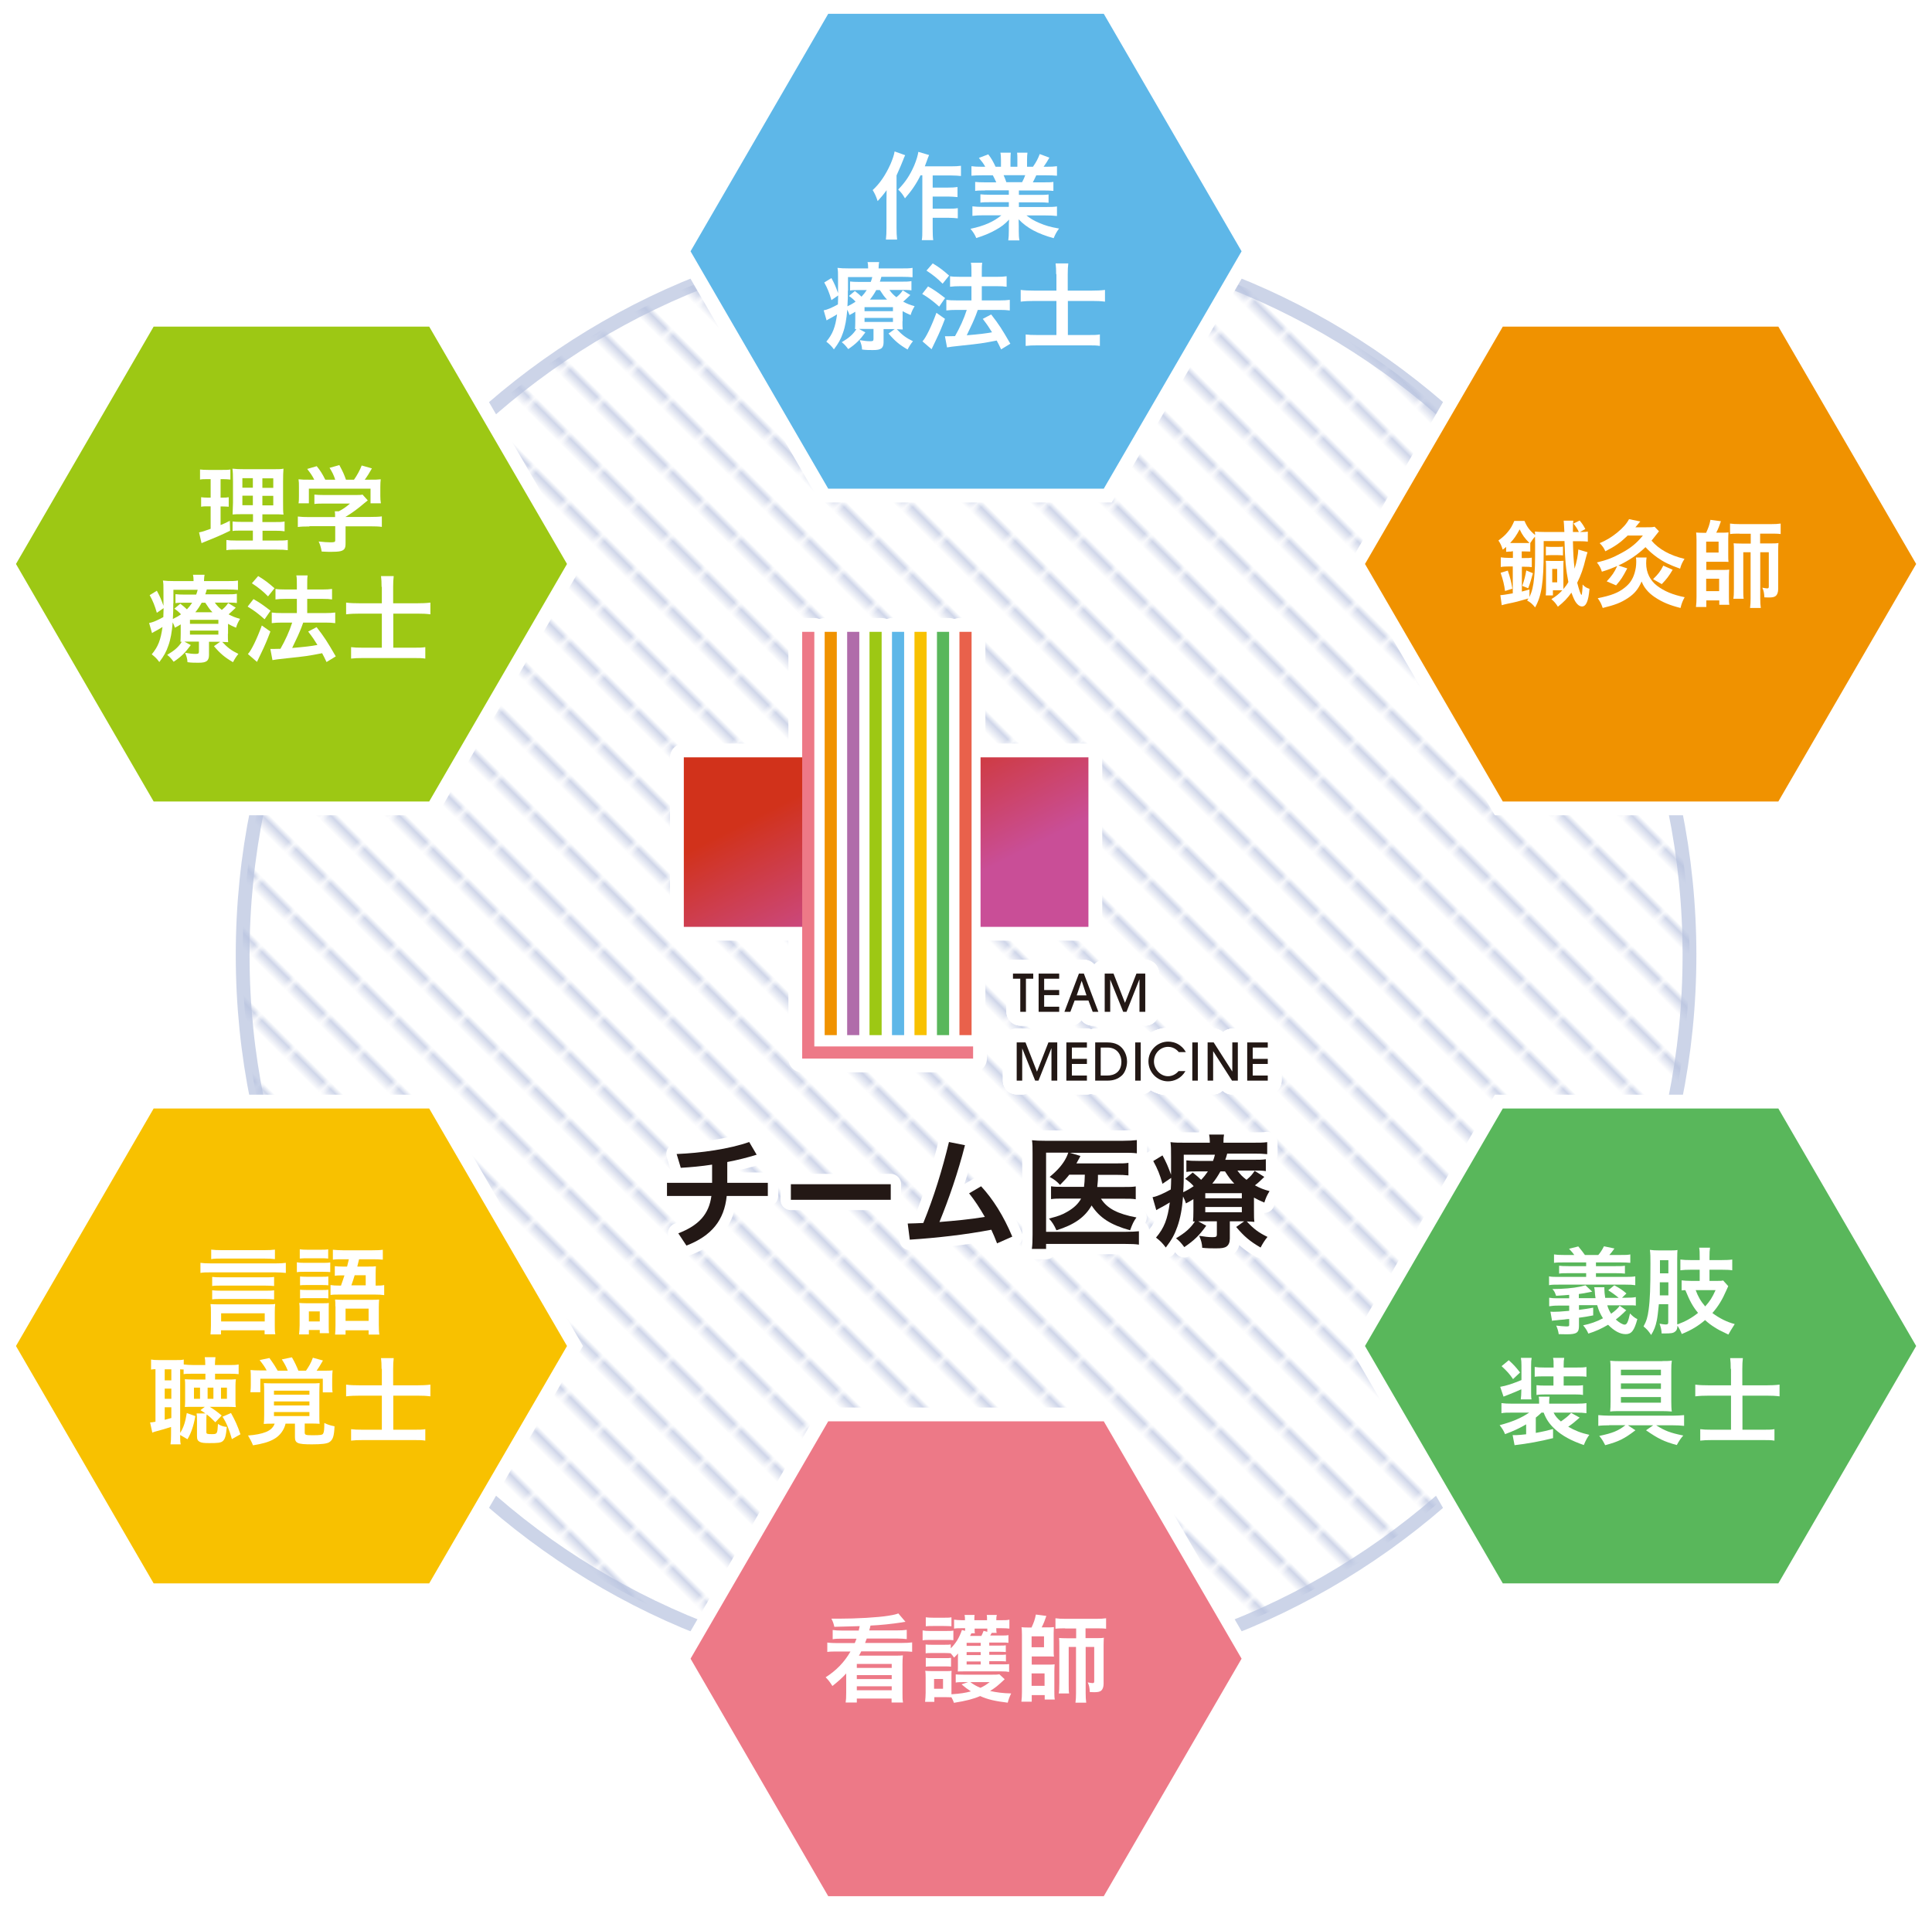 <?xml version="1.0" encoding="UTF-8"?><svg id="_レイヤー_2" xmlns="http://www.w3.org/2000/svg" xmlns:xlink="http://www.w3.org/1999/xlink" viewBox="0 0 140.05 138.48"><defs><style>.cls-1{fill:#fff;}.cls-2,.cls-3,.cls-4,.cls-5,.cls-6,.cls-7,.cls-8,.cls-9{stroke-miterlimit:10;}.cls-2,.cls-10,.cls-4,.cls-5,.cls-11,.cls-6,.cls-7,.cls-9{stroke:#fff;}.cls-2,.cls-12{fill:#f09200;}.cls-2,.cls-4,.cls-5,.cls-6,.cls-7,.cls-9{fill-rule:evenodd;}.cls-3{stroke-width:1.4px;}.cls-3,.cls-10,.cls-11,.cls-13{fill:none;}.cls-3,.cls-8{stroke:#b7c2de;}.cls-14{fill:#e9614b;}.cls-10{stroke-width:1.5px;}.cls-10,.cls-11{stroke-linecap:round;stroke-linejoin:round;}.cls-15,.cls-4{fill:#9dc814;}.cls-16{fill:#b06caa;}.cls-5,.cls-17{fill:#59b75b;}.cls-18{fill:url(#_名称未設定グラデーション_2);}.cls-11{stroke-width:2px;}.cls-19{fill:url(#_名称未設定グラデーション_2-2);}.cls-6,.cls-20{fill:#ed7987;}.cls-21,.cls-9{fill:#f8c100;}.cls-7,.cls-22{fill:#5eb7e8;}.cls-23{fill:#231815;}.cls-8{fill:url(#Unnamed_Pattern_5);opacity:.7;}</style><pattern id="Unnamed_Pattern_5" x="0" y="0" width="8.5" height="8.5" patternTransform="translate(-2300.56 -8160.05) rotate(-45) scale(.39)" patternUnits="userSpaceOnUse" viewBox="0 0 8.5 8.5"><g><rect class="cls-13" width="8.5" height="8.5"/><line class="cls-3" x1="4.25" y1="8.5" x2="4.25" y2="0"/></g></pattern><linearGradient id="_名称未設定グラデーション_2" x1="70.1" y1="51.44" x2="75.09" y2="61.25" gradientUnits="userSpaceOnUse"><stop offset="0" stop-color="#d1321b"/><stop offset="1" stop-color="#c94e97"/></linearGradient><linearGradient id="_名称未設定グラデーション_2-2" x1="53.46" y1="59.91" x2="58.45" y2="69.72" xlink:href="#_名称未設定グラデーション_2"/></defs><g id="_レイヤー_1-2"><g><path class="cls-8" d="m122.47,69.24c0,28.96-23.48,52.44-52.44,52.44s-52.44-23.48-52.44-52.44,23.48-52.44,52.44-52.44,52.44,23.48,52.44,52.44Z"/><g><polygon class="cls-4" points="31.4 23.18 10.85 23.18 .58 40.89 10.85 58.61 31.4 58.61 41.68 40.89 31.4 23.18"/><g><path class="cls-1" d="m15,34.74c-.22,0-.34,0-.5.03v-.73c.16.02.34.03.62.03h.97c.27,0,.43,0,.61-.03v.73c-.18-.02-.32-.03-.5-.03h-.21v1.34h.15c.18,0,.29,0,.44-.03v.69c-.14-.01-.27-.02-.44-.02h-.15v1.35c.29-.12.37-.16.67-.31l.02.72c-.6.29-.86.41-1.93.84-.04.02-.08.04-.14.06l-.18-.78c.24-.05.38-.09.84-.26v-1.63h-.22c-.2,0-.32,0-.47.03v-.69c.16.02.27.03.48.03h.21v-1.34h-.27Zm3.33,3.73h-.76c-.39,0-.54,0-.71.03v-.69c.18.02.31.03.71.03h.77v-.56h-.66c-.46,0-.62,0-.82.02q.01-.16.03-.85v-1.55c0-.47-.01-.69-.04-.92.26.03.48.04.92.04h1.89c.51,0,.71,0,.89-.04-.02.2-.03.53-.03.94v1.47c0,.48,0,.71.03.92-.22-.02-.34-.02-.75-.02h-.78v.56h.88c.38,0,.53,0,.73-.04v.71c-.2-.03-.37-.04-.72-.04h-.88v.71h1.1c.36,0,.54,0,.73-.04v.74c-.22-.03-.41-.04-.78-.04h-2.89c-.37,0-.55,0-.78.04v-.74c.18.03.34.04.69.04h1.23v-.71Zm-.76-3.8v.69h.76v-.69h-.76Zm0,1.27v.69h.76v-.69h-.76Zm1.45-.57h.79v-.69h-.79v.69Zm0,1.27h.79v-.69h-.79v.69Z"/><path class="cls-1" d="m22.42,38.17c-.36,0-.62.01-.83.04v-.76c.23.03.5.04.83.04h1.87v-.05c0-.13,0-.26-.02-.37h.29c.29-.15.53-.31.81-.56h-1.89c-.28,0-.47,0-.69.03v-.68c.2.02.4.03.69.03h2.27c.27,0,.4,0,.53-.03l.38.42q-.11.09-.25.2c-.48.41-.83.67-1.37,1h0s1.79,0,1.79,0c.34,0,.64-.01.85-.04v.76c-.2-.03-.49-.04-.85-.04h-1.78v1.2c0,.24-.02.34-.08.43-.12.17-.36.22-.97.22-.09,0-.32,0-.68-.02-.07-.36-.11-.48-.22-.73.34.04.64.06.85.06.3,0,.35-.02.35-.15v-1.02h-1.86Zm.36-3.39c-.15-.3-.25-.44-.51-.78l.69-.2c.24.29.4.54.62.98h.72c-.1-.32-.22-.56-.41-.86l.71-.2c.28.53.32.62.48,1.06h.58c.2-.27.44-.71.56-1.03l.74.21c-.16.29-.36.61-.52.82h.31c.47,0,.6,0,.85-.03-.02.17-.03.32-.03.57v.64c0,.19.01.36.04.53h-.75v-1.06h-4.47v1.06h-.75c.03-.16.03-.32.03-.53v-.64c0-.25,0-.38-.03-.57.32.03.35.03.81.03h.32Z"/><path class="cls-1" d="m16.52,45.96c0,.34,0,.43.02.6-.14-.01-.25-.01-.43-.02.39.42.67.63,1.17.87-.15.18-.27.37-.39.6-.6-.35-.92-.62-1.38-1.16l.45-.32h-.81v.97c0,.21-.06.36-.18.44-.13.08-.27.11-.6.11-.25,0-.5,0-.78-.04-.01-.25-.06-.41-.17-.68.29.05.53.08.74.08s.26-.02.26-.17v-.72h-.74c-.14,0-.18,0-.31,0l.46.25c-.4.55-.68.83-1.24,1.21-.2-.26-.28-.35-.47-.5.55-.33.82-.57,1.06-.95q-.06,0-.1,0c.01-.18.02-.28.02-.59v-.67c-.13.08-.2.13-.42.24-.06-.17-.08-.22-.16-.39-.06.71-.15,1.23-.32,1.7-.15.44-.31.73-.65,1.18-.2-.27-.3-.36-.55-.56.46-.55.65-1.04.78-1.98-.2.13-.48.28-.63.36-.03.02-.08.05-.13.08l-.21-.73c.25-.04.62-.2,1.03-.43.01-.23.01-.33.02-.65l-.49.34c-.15-.52-.28-.85-.52-1.28l.52-.32c.22.4.32.64.48,1.09v-.24c0-.12,0-.51,0-.74,0-.53,0-.61-.04-.85.23.03.48.04.85.04h1.37v-.05c0-.17-.01-.28-.04-.41h.84c-.02.13-.04.22-.04.41v.05h1.63c.39,0,.61,0,.83-.04v.68c-.25-.02-.41-.03-.75-.03h-1.51c-.05.18-.07.25-.11.35h1.58c.32,0,.5,0,.71-.04v.67c-.2-.03-.36-.03-.68-.03h-.92c.18.24.27.34.51.53.24-.2.32-.29.46-.5l.55.34c-.27.26-.33.31-.52.48.3.16.48.23.83.33-.15.26-.2.35-.29.64-.27-.12-.37-.16-.58-.28v.72Zm-3.96-2.22c0,.41,0,.73-.03,1.14.24-.12.39-.2.59-.34-.16-.17-.26-.26-.48-.41l.43-.36c.25.2.36.29.48.41.16-.17.25-.28.38-.48h-.58c-.3,0-.46,0-.63.03v-.65c.19.02.34.03.66.03h.84c.05-.12.07-.2.11-.35h-1.76v.98Zm1.21,1.49h2.06v-.29h-2.06v.29Zm0,.78h2.06v-.29h-2.06v.29Zm1.63-1.62c-.22-.23-.29-.34-.52-.69h-.26c-.15.27-.28.47-.46.69h1.23Z"/><path class="cls-1" d="m18.38,43.44c.48.27.72.45,1.23.84l-.43.62c-.46-.41-.75-.63-1.23-.92l.43-.55Zm1.22,2.35c-.24.63-.39.99-.67,1.57q-.12.25-.22.46t-.08.17l-.66-.57c.25-.26.66-1.11,1.01-2.07l.61.43Zm-.88-4.02c.48.29.75.5,1.18.88l-.47.59c-.37-.38-.71-.65-1.17-.95l.46-.53Zm.88,5.28c.1,0,.15,0,.23,0,.1,0,.27,0,.5-.01.35-.62.64-1.24.85-1.9h-.74c-.28,0-.53.01-.74.04v-.77c.2.03.43.04.75.04h1.07v-1.03h-.82c-.27,0-.5.01-.73.04v-.76c.17.03.41.04.74.04h.81v-.3c0-.37,0-.55-.04-.72h.82c-.03.2-.03.36-.03.72v.3h1.1c.29,0,.49-.01.7-.04v.76c-.19-.03-.38-.04-.69-.04h-1.11v1.03h1.32c.28,0,.5-.01.71-.04v.77c-.2-.03-.45-.04-.71-.04h-1.61q-.04.12-.14.38c-.14.36-.33.78-.6,1.33l-.06.13c.92-.08,1.38-.13,1.83-.22-.22-.36-.34-.54-.67-.97l.61-.32c.58.75.74,1,1.39,2.12l-.67.41c-.15-.32-.2-.42-.32-.64-1.01.2-1.25.23-2.49.36-.75.08-.9.1-1.11.14l-.15-.8Z"/><path class="cls-1" d="m27.66,42.55c0-.32-.01-.54-.04-.78h.92c-.03.25-.04.46-.04.79v1.18h1.74c.34,0,.65-.01.96-.05v.85c-.31-.04-.57-.05-.93-.05h-1.76v2.47h1.46c.41,0,.62,0,.86-.04v.83c-.25-.04-.47-.04-.85-.04h-3.66c-.39,0-.62.01-.87.04v-.83c.22.03.45.04.85.04h1.38v-2.47h-1.59c-.37,0-.67.01-1,.05v-.85c.3.04.6.05,1,.05h1.59v-1.19Z"/></g></g><g><g><g><g><g><rect class="cls-11" x="71.08" y="54.91" width="7.82" height="12.29"/><rect class="cls-11" x="49.57" y="54.91" width="8.95" height="12.29"/></g><g><polygon class="cls-11" points="70.54 76.75 58.15 76.75 58.15 45.81 59.03 45.81 59.03 75.87 70.54 75.87 70.54 76.75"/><rect class="cls-11" x="59.78" y="45.81" width=".88" height="29.24"/><rect class="cls-11" x="61.41" y="45.81" width=".88" height="29.24"/><rect class="cls-11" x="63.03" y="45.81" width=".88" height="29.24"/><rect class="cls-11" x="64.66" y="45.81" width=".88" height="29.24"/><rect class="cls-11" x="66.29" y="45.81" width=".88" height="29.24"/><rect class="cls-11" x="67.92" y="45.81" width=".88" height="29.24"/><rect class="cls-11" x="69.55" y="45.81" width=".88" height="29.24"/></g></g><g><g><path class="cls-11" d="m73.96,73.36v-2.4h-.53v-.37h1.47v.37h-.53v2.4h-.4Z"/><path class="cls-11" d="m75.29,73.36v-2.77h1.49v.37h-1.09v.82h1.09v.37h-1.09v.84h1.09v.37h-1.49Z"/><path class="cls-11" d="m79.21,73.36l-.31-.82h-1l-.31.82h-.43l1.05-2.77h.36l1.05,2.77h-.43Zm-.45-1.19l-.35-1.06h0l-.36,1.06h.72Z"/><path class="cls-11" d="m82.6,73.36v-2.34h-.01l-.93,2.34h-.24l-.94-2.34h0v2.34h-.4v-2.77h.64l.83,2.12.83-2.12h.64v2.77h-.4Z"/><path class="cls-11" d="m76.22,78.35v-2.34h-.01l-.93,2.34h-.24l-.94-2.34h0v2.34h-.4v-2.77h.64l.83,2.12.83-2.12h.64v2.77h-.4Z"/><path class="cls-11" d="m77.3,78.35v-2.77h1.49v.37h-1.09v.82h1.09v.37h-1.09v.84h1.09v.37h-1.49Z"/><path class="cls-11" d="m79.39,75.58h.9c.58,0,.92.22,1.13.51.2.28.28.61.28.88,0,.37-.14.77-.35.98-.32.31-.69.4-1.08.4h-.88v-2.77Zm.4,2.4h.48c.49,0,1.02-.24,1.02-1.01,0-.42-.26-1.02-1.01-1.02h-.49v2.03Z"/><path class="cls-11" d="m82.29,78.35v-2.77h.4v2.77h-.4Z"/><path class="cls-11" d="m85.46,76.29c-.08-.09-.33-.39-.78-.39-.58,0-1.03.48-1.03,1.06s.48,1.07,1.02,1.07c.29,0,.57-.14.76-.37h.5c-.31.54-.83.74-1.26.74-.79,0-1.42-.66-1.42-1.45s.65-1.43,1.43-1.43c.21,0,.55.05.85.27.25.18.36.37.43.49h-.49Z"/><path class="cls-11" d="m86.43,78.35v-2.77h.4v2.77h-.4Z"/><path class="cls-11" d="m89.31,78.35l-1.37-2.14h0v2.14h-.4v-2.77h.44l1.35,2.11h0v-2.11h.4v2.77h-.42Z"/><path class="cls-11" d="m90.41,78.35v-2.77h1.49v.37h-1.09v.82h1.09v.37h-1.09v.84h1.09v.37h-1.49Z"/></g><g><path class="cls-11" d="m73.96,73.36v-2.4h-.53v-.37h1.47v.37h-.53v2.4h-.4Z"/><path class="cls-11" d="m75.29,73.36v-2.77h1.49v.37h-1.09v.82h1.09v.37h-1.09v.84h1.09v.37h-1.49Z"/><path class="cls-11" d="m79.21,73.36l-.31-.82h-1l-.31.82h-.43l1.05-2.77h.36l1.05,2.77h-.43Zm-.45-1.19l-.35-1.06h0l-.36,1.06h.72Z"/><path class="cls-11" d="m82.6,73.36v-2.34h-.01l-.93,2.34h-.24l-.94-2.34h0v2.34h-.4v-2.77h.64l.83,2.12.83-2.12h.64v2.77h-.4Z"/><path class="cls-11" d="m76.22,78.35v-2.34h-.01l-.93,2.34h-.24l-.94-2.34h0v2.34h-.4v-2.77h.64l.83,2.12.83-2.12h.64v2.77h-.4Z"/><path class="cls-11" d="m77.3,78.35v-2.77h1.49v.37h-1.09v.82h1.09v.37h-1.09v.84h1.09v.37h-1.49Z"/><path class="cls-11" d="m79.39,75.58h.9c.58,0,.92.22,1.13.51.2.28.28.61.28.88,0,.37-.14.77-.35.98-.32.31-.69.4-1.08.4h-.88v-2.77Zm.4,2.4h.48c.49,0,1.02-.24,1.02-1.01,0-.42-.26-1.02-1.01-1.02h-.49v2.03Z"/><path class="cls-11" d="m82.29,78.35v-2.77h.4v2.77h-.4Z"/><path class="cls-11" d="m85.46,76.29c-.08-.09-.33-.39-.78-.39-.58,0-1.03.48-1.03,1.06s.48,1.07,1.02,1.07c.29,0,.57-.14.76-.37h.5c-.31.54-.83.74-1.26.74-.79,0-1.42-.66-1.42-1.45s.65-1.43,1.43-1.43c.21,0,.55.05.85.27.25.18.36.37.43.49h-.49Z"/><path class="cls-11" d="m86.43,78.35v-2.77h.4v2.77h-.4Z"/><path class="cls-11" d="m89.31,78.35l-1.37-2.14h0v2.14h-.4v-2.77h.44l1.35,2.11h0v-2.11h.4v2.77h-.42Z"/><path class="cls-11" d="m90.41,78.35v-2.77h1.49v.37h-1.09v.82h1.09v.37h-1.09v.84h1.09v.37h-1.49Z"/></g><g><path class="cls-11" d="m73.96,73.36v-2.4h-.53v-.37h1.47v.37h-.53v2.4h-.4Z"/><path class="cls-11" d="m75.29,73.36v-2.77h1.49v.37h-1.09v.82h1.09v.37h-1.09v.84h1.09v.37h-1.49Z"/><path class="cls-11" d="m79.21,73.36l-.31-.82h-1l-.31.82h-.43l1.05-2.77h.36l1.05,2.77h-.43Zm-.45-1.19l-.35-1.06h0l-.36,1.06h.72Z"/><path class="cls-11" d="m82.6,73.36v-2.34h-.01l-.93,2.34h-.24l-.94-2.34h0v2.34h-.4v-2.77h.64l.83,2.12.83-2.12h.64v2.77h-.4Z"/><path class="cls-11" d="m76.22,78.35v-2.34h-.01l-.93,2.34h-.24l-.94-2.34h0v2.34h-.4v-2.77h.64l.83,2.12.83-2.12h.64v2.77h-.4Z"/><path class="cls-11" d="m77.3,78.35v-2.77h1.49v.37h-1.09v.82h1.09v.37h-1.09v.84h1.09v.37h-1.49Z"/><path class="cls-11" d="m79.39,75.58h.9c.58,0,.92.22,1.13.51.2.28.28.61.28.88,0,.37-.14.77-.35.98-.32.31-.69.4-1.08.4h-.88v-2.77Zm.4,2.4h.48c.49,0,1.02-.24,1.02-1.01,0-.42-.26-1.02-1.01-1.02h-.49v2.03Z"/><path class="cls-11" d="m82.29,78.35v-2.77h.4v2.77h-.4Z"/><path class="cls-11" d="m85.46,76.29c-.08-.09-.33-.39-.78-.39-.58,0-1.03.48-1.03,1.06s.48,1.07,1.02,1.07c.29,0,.57-.14.76-.37h.5c-.31.54-.83.74-1.26.74-.79,0-1.42-.66-1.42-1.45s.65-1.43,1.43-1.43c.21,0,.55.05.85.27.25.18.36.37.43.49h-.49Z"/><path class="cls-11" d="m86.43,78.35v-2.77h.4v2.77h-.4Z"/><path class="cls-11" d="m89.31,78.35l-1.37-2.14h0v2.14h-.4v-2.77h.44l1.35,2.11h0v-2.11h.4v2.77h-.42Z"/><path class="cls-11" d="m90.41,78.35v-2.77h1.49v.37h-1.09v.82h1.09v.37h-1.09v.84h1.09v.37h-1.49Z"/></g></g></g><g><g><g><rect class="cls-18" x="71.08" y="54.91" width="7.82" height="12.29"/><rect class="cls-19" x="49.57" y="54.91" width="8.95" height="12.29"/></g><g><polygon class="cls-20" points="70.54 76.75 58.15 76.75 58.15 45.81 59.03 45.81 59.03 75.87 70.54 75.87 70.54 76.75"/><rect class="cls-12" x="59.78" y="45.81" width=".88" height="29.24"/><rect class="cls-16" x="61.41" y="45.81" width=".88" height="29.24"/><rect class="cls-15" x="63.03" y="45.81" width=".88" height="29.24"/><rect class="cls-22" x="64.66" y="45.81" width=".88" height="29.24"/><rect class="cls-21" x="66.29" y="45.81" width=".88" height="29.24"/><rect class="cls-17" x="67.92" y="45.81" width=".88" height="29.24"/><rect class="cls-14" x="69.55" y="45.81" width=".88" height="29.24"/></g></g><g><path class="cls-23" d="m73.96,73.36v-2.4h-.53v-.37h1.47v.37h-.53v2.4h-.4Z"/><path class="cls-23" d="m75.29,73.36v-2.77h1.49v.37h-1.09v.82h1.09v.37h-1.09v.84h1.09v.37h-1.49Z"/><path class="cls-23" d="m79.21,73.36l-.31-.82h-1l-.31.82h-.43l1.05-2.77h.36l1.05,2.77h-.43Zm-.45-1.19l-.35-1.06h0l-.36,1.06h.72Z"/><path class="cls-23" d="m82.6,73.36v-2.34h-.01l-.93,2.34h-.24l-.94-2.34h0v2.34h-.4v-2.77h.64l.83,2.12.83-2.12h.64v2.77h-.4Z"/><path class="cls-23" d="m76.22,78.35v-2.34h-.01l-.93,2.34h-.24l-.94-2.34h0v2.34h-.4v-2.77h.64l.83,2.12.83-2.12h.64v2.77h-.4Z"/><path class="cls-23" d="m77.3,78.35v-2.77h1.49v.37h-1.09v.82h1.09v.37h-1.09v.84h1.09v.37h-1.49Z"/><path class="cls-23" d="m79.39,75.58h.9c.58,0,.92.22,1.13.51.2.28.28.61.28.88,0,.37-.14.77-.35.98-.32.31-.69.4-1.08.4h-.88v-2.77Zm.4,2.4h.48c.49,0,1.02-.24,1.02-1.01,0-.42-.26-1.02-1.01-1.02h-.49v2.03Z"/><path class="cls-23" d="m82.29,78.35v-2.77h.4v2.77h-.4Z"/><path class="cls-23" d="m85.46,76.29c-.08-.09-.33-.39-.78-.39-.58,0-1.03.48-1.03,1.06s.48,1.07,1.02,1.07c.29,0,.57-.14.76-.37h.5c-.31.54-.83.74-1.26.74-.79,0-1.42-.66-1.42-1.45s.65-1.43,1.43-1.43c.21,0,.55.05.85.27.25.18.36.37.43.49h-.49Z"/><path class="cls-23" d="m86.43,78.35v-2.77h.4v2.77h-.4Z"/><path class="cls-23" d="m89.31,78.35l-1.37-2.14h0v2.14h-.4v-2.77h.44l1.35,2.11h0v-2.11h.4v2.77h-.42Z"/><path class="cls-23" d="m90.41,78.35v-2.77h1.49v.37h-1.09v.82h1.09v.37h-1.09v.84h1.09v.37h-1.49Z"/></g></g></g><g><g><path class="cls-10" d="m51.61,84.44c-.77.12-1.55.19-2.26.23l-.3-1c1.75-.07,3.81-.36,5.26-.87l.54.92c-.67.21-1.4.39-2.13.53v1.51h2.94v.95h-2.98c-.18,1.76-1.09,2.89-2.92,3.6l-.59-.89c1.5-.58,2.22-1.39,2.4-2.71h-3.22v-.95h3.27v-1.31Z"/><path class="cls-10" d="m64.57,85.86v1.13h-7.24v-1.13h7.24Z"/><path class="cls-10" d="m72.27,90.13c-.13-.33-.26-.66-.41-.97-1.88.36-3.92.59-5.91.72l-.15-1.17c.38,0,.76-.03,1.13-.04.76-1.86,1.37-3.84,1.86-5.87l1.16.23c-.5,1.97-1.18,3.93-1.85,5.57,1.11-.09,2.21-.19,3.29-.37-.36-.63-.75-1.22-1.14-1.71l.87-.51c.87.94,1.63,2.15,2.26,3.65l-1.11.49Z"/><path class="cls-10" d="m77.52,85.16c-.22.28-.35.42-.68.75-.2-.23-.4-.39-.75-.58.6-.5.97-.93,1.21-1.42.05-.11.08-.17.14-.34h-1.61v5.74h5.75c.45,0,.74-.02.98-.04v.97c-.27-.04-.52-.05-.97-.05h-5.76v.36h-1.03c.04-.3.05-.58.05-1.03v-5.92c0-.37,0-.66-.04-.93.29.03.51.04.95.04h5.66c.44,0,.68-.02.99-.05v.96c-.3-.04-.52-.04-.97-.04h-3.89l.77.23c-.03.06-.04.08-.07.14q-.07.14-.22.4h2.91c.42,0,.64,0,.86-.04v.91c-.27-.03-.52-.04-.86-.04h-1.35v.2c0,.25-.03.43-.05.68h1.94c.4,0,.59,0,.85-.04v.93c-.23-.04-.48-.04-.88-.04h-1.64c.45.71,1.2,1.1,2.57,1.36-.21.29-.29.47-.46.93-1.43-.4-2.21-.91-2.79-1.8-.48.85-1.26,1.4-2.55,1.8-.14-.33-.31-.61-.54-.85.66-.17.95-.27,1.32-.49.49-.28.81-.59,1.01-.96h-1.23c-.47,0-.68,0-.95.04v-.93c.27.04.46.04.96.04h1.43c.04-.32.04-.39.06-.88h-1.15Z"/><path class="cls-10" d="m90.9,87.82c0,.43,0,.55.03.77-.18-.02-.31-.02-.55-.03.5.54.86.81,1.5,1.12-.19.23-.35.48-.5.77-.77-.45-1.18-.79-1.77-1.49l.58-.41h-1.04v1.25c0,.27-.08.46-.23.57-.16.11-.35.14-.77.14-.32,0-.64,0-1-.04-.02-.32-.07-.52-.22-.87.37.06.67.1.95.1s.33-.03.33-.22v-.93h-.95c-.18,0-.23,0-.4,0l.58.32c-.51.71-.87,1.06-1.59,1.55-.25-.33-.36-.45-.6-.64.7-.42,1.05-.74,1.37-1.22q-.08,0-.14,0c.02-.23.03-.36.03-.76v-.86c-.16.11-.26.16-.54.31-.07-.22-.11-.29-.21-.5-.07.91-.2,1.58-.41,2.18-.2.57-.4.94-.84,1.52-.26-.34-.39-.47-.71-.72.59-.7.84-1.33,1-2.55-.26.16-.61.36-.81.46-.04.03-.11.06-.17.1l-.27-.94c.31-.05.79-.26,1.32-.56.02-.3.02-.42.03-.84l-.63.43c-.19-.67-.36-1.09-.67-1.65l.67-.41c.28.51.41.83.62,1.4v-.31c0-.15,0-.66,0-.95,0-.68,0-.78-.04-1.1.3.04.61.04,1.09.04h1.76v-.06c0-.23-.02-.36-.05-.53h1.08c-.03.16-.04.29-.04.53v.06h2.1c.5,0,.78,0,1.07-.04v.87c-.32-.03-.53-.04-.96-.04h-1.94c-.06.23-.09.32-.14.45h2.03c.41,0,.65,0,.91-.04v.86c-.25-.04-.46-.04-.87-.04h-1.19c.23.31.35.43.66.67.31-.26.41-.38.59-.65l.7.44c-.34.33-.42.41-.68.61.39.21.61.3,1.06.42-.2.33-.25.45-.38.83-.35-.15-.48-.21-.75-.36v.93Zm-5.09-2.85c0,.52,0,.94-.04,1.47.31-.15.5-.26.76-.44-.21-.23-.33-.33-.62-.53l.55-.46c.32.26.46.38.61.53.21-.22.32-.36.49-.61h-.75c-.39,0-.58,0-.81.04v-.84c.24.03.43.04.85.04h1.08c.06-.15.09-.25.14-.45h-2.26v1.26Zm1.56,1.91h2.65v-.37h-2.65v.37Zm0,1.01h2.65v-.38h-2.65v.38Zm2.1-2.08c-.28-.3-.38-.43-.67-.88h-.33c-.2.35-.36.6-.59.88h1.58Z"/></g><g><path class="cls-23" d="m51.61,84.44c-.77.12-1.55.19-2.26.23l-.3-1c1.75-.07,3.81-.36,5.26-.87l.54.92c-.67.21-1.4.39-2.13.53v1.51h2.94v.95h-2.98c-.18,1.76-1.09,2.89-2.92,3.6l-.59-.89c1.5-.58,2.22-1.39,2.4-2.71h-3.22v-.95h3.27v-1.31Z"/><path class="cls-23" d="m64.57,85.86v1.13h-7.24v-1.13h7.24Z"/><path class="cls-23" d="m72.27,90.13c-.13-.33-.26-.66-.41-.97-1.88.36-3.92.59-5.91.72l-.15-1.17c.38,0,.76-.03,1.13-.04.76-1.86,1.37-3.84,1.86-5.87l1.16.23c-.5,1.97-1.18,3.93-1.85,5.57,1.11-.09,2.21-.19,3.29-.37-.36-.63-.75-1.22-1.14-1.71l.87-.51c.87.94,1.63,2.15,2.26,3.65l-1.11.49Z"/><path class="cls-23" d="m77.52,85.16c-.22.28-.35.42-.68.75-.2-.23-.4-.39-.75-.58.6-.5.97-.93,1.21-1.42.05-.11.08-.17.14-.34h-1.61v5.74h5.75c.45,0,.74-.02.98-.04v.97c-.27-.04-.52-.05-.97-.05h-5.76v.36h-1.03c.04-.3.05-.58.05-1.03v-5.92c0-.37,0-.66-.04-.93.29.03.51.04.95.04h5.66c.44,0,.68-.02.99-.05v.96c-.3-.04-.52-.04-.97-.04h-3.89l.77.23c-.03.06-.04.08-.07.14q-.07.14-.22.4h2.91c.42,0,.64,0,.86-.04v.91c-.27-.03-.52-.04-.86-.04h-1.35v.2c0,.25-.03.43-.05.68h1.94c.4,0,.59,0,.85-.04v.93c-.23-.04-.48-.04-.88-.04h-1.64c.45.71,1.2,1.1,2.57,1.36-.21.29-.29.47-.46.93-1.43-.4-2.21-.91-2.79-1.8-.48.85-1.26,1.4-2.55,1.8-.14-.33-.31-.61-.54-.85.66-.17.95-.27,1.32-.49.49-.28.81-.59,1.01-.96h-1.23c-.47,0-.68,0-.95.04v-.93c.27.04.46.04.96.04h1.43c.04-.32.04-.39.06-.88h-1.15Z"/><path class="cls-23" d="m90.9,87.82c0,.43,0,.55.03.77-.18-.02-.31-.02-.55-.03.5.54.86.81,1.5,1.12-.19.23-.35.48-.5.77-.77-.45-1.18-.79-1.77-1.49l.58-.41h-1.04v1.25c0,.27-.08.46-.23.57-.16.11-.35.14-.77.14-.32,0-.64,0-1-.04-.02-.32-.07-.52-.22-.87.37.06.67.1.95.1s.33-.03.33-.22v-.93h-.95c-.18,0-.23,0-.4,0l.58.32c-.51.71-.87,1.06-1.59,1.55-.25-.33-.36-.45-.6-.64.7-.42,1.05-.74,1.37-1.22q-.08,0-.14,0c.02-.23.03-.36.03-.76v-.86c-.16.11-.26.16-.54.31-.07-.22-.11-.29-.21-.5-.07.91-.2,1.58-.41,2.18-.2.57-.4.94-.84,1.52-.26-.34-.39-.47-.71-.72.59-.7.84-1.33,1-2.55-.26.16-.61.36-.81.46-.04.03-.11.06-.17.1l-.27-.94c.31-.05.79-.26,1.32-.56.02-.3.02-.42.03-.84l-.63.43c-.19-.67-.36-1.09-.67-1.65l.67-.41c.28.51.41.83.62,1.4v-.31c0-.15,0-.66,0-.95,0-.68,0-.78-.04-1.1.3.04.61.04,1.09.04h1.76v-.06c0-.23-.02-.36-.05-.53h1.08c-.03.16-.04.29-.04.53v.06h2.1c.5,0,.78,0,1.07-.04v.87c-.32-.03-.53-.04-.96-.04h-1.94c-.06.23-.09.32-.14.45h2.03c.41,0,.65,0,.91-.04v.86c-.25-.04-.46-.04-.87-.04h-1.19c.23.31.35.43.66.67.31-.26.41-.38.59-.65l.7.44c-.34.33-.42.41-.68.61.39.21.61.3,1.06.42-.2.33-.25.45-.38.83-.35-.15-.48-.21-.75-.36v.93Zm-5.09-2.85c0,.52,0,.94-.04,1.47.31-.15.5-.26.76-.44-.21-.23-.33-.33-.62-.53l.55-.46c.32.26.46.38.61.53.21-.22.32-.36.49-.61h-.75c-.39,0-.58,0-.81.04v-.84c.24.03.43.04.85.04h1.08c.06-.15.09-.25.14-.45h-2.26v1.26Zm1.56,1.91h2.65v-.37h-2.65v.37Zm0,1.01h2.65v-.38h-2.65v.38Zm2.1-2.08c-.28-.3-.38-.43-.67-.88h-.33c-.2.35-.36.6-.59.88h1.58Z"/></g></g></g><g><polygon class="cls-5" points="129.2 79.87 108.65 79.87 98.37 97.59 108.65 115.3 129.2 115.3 139.48 97.59 129.2 79.87"/><g><path class="cls-1" d="m117.89,95q-.06.04-.19.18c-.2.19-.34.31-.57.49.24.22.5.37.64.37.16,0,.25-.18.39-.81.16.17.33.32.53.41-.22.83-.43,1.09-.84,1.09s-.82-.22-1.28-.68c-.5.29-.89.47-1.43.64-.1-.24-.22-.41-.38-.6.51-.1.99-.27,1.44-.51-.2-.32-.31-.56-.42-.95h-1.32v.34c.5-.07.54-.07,1.03-.16v.56c-.4.08-.65.12-1.03.17v.6c0,.48-.17.6-.88.6-.17,0-.23,0-.59-.01-.03-.22-.08-.39-.18-.62.29.03.54.06.72.06.2,0,.22-.01.22-.13v-.41c-.17.01-.23.02-.37.04-.28.02-.46.04-.53.05q-.1.01-.21.02s-.07,0-.13.03l-.12-.67c.11.01.18.01.22.01.24,0,.5-.01,1.14-.07v-.38h-.78c-.32,0-.47.02-.67.05v-.62c.2.03.33.04.55.04h.9v-.25q-.27.03-.95.07c-.09-.27-.14-.36-.27-.49.74,0,1.53-.07,1.99-.17.11-.03.25-.06.41-.1l.49.46c-.66.13-.67.13-.97.17v.3h1.21c-.04-.25-.04-.29-.05-.45-.01-.2-.03-.26-.05-.34h.74s0,.06,0,.12c0,.17.02.39.06.65h.98c-.25-.21-.53-.41-.76-.55l.44-.36c.38.2.59.34.88.59l-.32.31h.26c.4,0,.55-.01.74-.05v.62c-.13-.02-.16-.02-.31-.02h-1.76c.08.26.15.41.28.61.31-.22.52-.42.62-.58l.52.36Zm-3.77-4.01c-.11-.15-.19-.25-.38-.45l.67-.17q.33.4.48.62h.97c.15-.17.28-.37.41-.63l.76.16c-.13.19-.26.35-.37.47h.81c.38,0,.52,0,.71-.04v.61c-.22-.02-.38-.03-.71-.03h-1.78v.27h1.42c.36,0,.52,0,.68-.03v.57c-.2-.02-.32-.03-.68-.03h-1.42v.27h2.13c.34,0,.54-.01.72-.04v.64c-.2-.03-.36-.04-.72-.04h-4.81c-.36,0-.54,0-.72.04v-.64c.2.04.39.04.72.04h1.97v-.27h-1.28c-.36,0-.48,0-.68.03v-.57c.17.02.31.03.68.03h1.28v-.27h-1.62c-.32,0-.48,0-.71.03v-.61c.2.03.36.04.71.04h.76Z"/><path class="cls-1" d="m121.61,96.02c.57-.21,1.02-.46,1.48-.83-.39-.48-.58-.83-.92-1.65-.13,0-.16.01-.27.02v-.73c.17.02.41.04.71.04h.6v-.81h-.63c-.29,0-.55.01-.77.04v-.78c.22.03.43.04.76.04h.64v-.21c0-.33,0-.51-.04-.69h.79c-.03.18-.04.35-.04.69v.21h.87c.32,0,.58-.01.78-.04v.78c-.2-.03-.44-.04-.76-.04h-.89v.81h.49c.25,0,.38,0,.5-.03l.37.41c-.04.09-.07.15-.15.33-.27.63-.57,1.13-1,1.62.53.39,1.05.65,1.62.8q-.34.53-.46.76c-.67-.32-.74-.36-.99-.52-.25-.15-.48-.33-.7-.53-.5.43-1,.73-1.69,1.01-.08-.21-.19-.43-.31-.6-.02.25-.06.35-.18.43-.13.11-.3.13-.76.13-.04,0-.12,0-.21,0-.01-.27-.05-.41-.15-.71.19.03.33.06.43.06.17,0,.2-.04.2-.17v-1.3h-.68q-.08.85-.15,1.18c-.09.43-.19.69-.41,1.05-.19-.29-.31-.42-.55-.62.22-.4.3-.69.37-1.22.1-.72.13-1.59.13-3.33,0-.46,0-.72-.04-1,.22.03.39.04.72.04h.64c.32,0,.47,0,.64-.03-.01.13-.02.28-.02.64v4.73Zm-1.29-3.05v.95s.62,0,.62,0v-.95h-.62Zm.62-1.6h-.61v.95h.61v-.95Zm1.98,2.17c.17.46.36.8.69,1.18.34-.38.51-.64.75-1.18h-1.44Z"/><path class="cls-1" d="m111.74,102.42c-.13.13-.21.2-.41.36v1.11c.46-.08.97-.2,1.25-.28v.66c-.91.23-1.84.4-2.79.51l-.14-.73c.13,0,.13,0,.29,0,.13,0,.4-.03.69-.06v-.72c-.46.27-.92.49-1.53.71-.1-.25-.19-.39-.39-.65.9-.24,1.53-.5,2.14-.91h-1.27c-.32,0-.52,0-.74.04v-.73c.22.03.43.04.77.04h1.96v-.11c0-.17,0-.27-.03-.4h.79c-.02.12-.03.23-.03.4v.11h1.96c.32,0,.56-.01.74-.04v.73c-.22-.03-.42-.04-.75-.04h-1.63c.13.26.26.41.53.64.37-.26.52-.38.74-.62l.62.34c-.36.32-.56.48-.83.66.46.27.93.46,1.53.59-.15.2-.25.38-.4.74-.92-.32-1.55-.66-2.09-1.15-.39-.36-.63-.7-.82-1.2h-.15Zm-1.45-1.7c-.28.13-.51.23-.92.39-.2.08-.23.09-.38.15l-.24-.71c.48-.09.83-.2,1.54-.49v-1.04c0-.24-.01-.41-.04-.57h.78c-.03.15-.04.28-.04.58v1.81c0,.39,0,.47.03.62h-.78c.02-.18.04-.36.04-.62v-.12Zm-.92-2.1c.37.34.48.46.82.89l-.51.48c-.28-.41-.43-.56-.83-.94l.52-.43Zm2.56,1.17c-.29,0-.49,0-.68.03v-.71c.19.03.37.04.68.04h.69v-.15c0-.26,0-.39-.04-.55h.81c-.03.15-.04.27-.04.52v.18h.97c.31,0,.49,0,.68-.04v.71c-.18-.03-.36-.03-.68-.03h-.97v.67h.75c.32,0,.47,0,.65-.03v.71c-.15-.03-.32-.04-.63-.04h-2.07c-.26,0-.5.01-.67.04v-.71c.17.02.34.03.63.03h.6v-.67h-.69Z"/><path class="cls-1" d="m116.64,103.34c-.29,0-.57.01-.78.04v-.78c.2.02.51.04.79.04h4.62c.29,0,.63-.02.81-.04v.78c-.24-.03-.53-.04-.78-.04h-1.24c.61.39,1.01.55,1.96.74-.17.19-.3.38-.47.69-.92-.25-1.35-.46-2.23-1.07l.52-.36h-1.83l.54.36c-.81.62-1.21.82-2.19,1.08-.15-.29-.22-.42-.43-.67.99-.21,1.37-.37,1.9-.78h-1.18Zm3.85-4.66c.3,0,.48,0,.7-.03-.03.2-.04.37-.04.73v2.23c0,.28.01.59.04.73-.23-.02-.45-.03-.71-.03h-3.05c-.27,0-.48,0-.71.03.02-.15.03-.44.03-.74v-2.23c0-.34,0-.5-.03-.71.21.02.43.03.74.03h3.04Zm-2.99.63v.4h2.9v-.4h-2.9Zm0,.99v.4h2.9v-.4h-2.9Zm0,.99v.41h2.9v-.41h-2.9Z"/><path class="cls-1" d="m125.46,99.25c0-.32-.01-.54-.04-.78h.92c-.03.25-.04.46-.04.79v1.18h1.74c.34,0,.65-.01.96-.05v.85c-.31-.04-.57-.05-.93-.05h-1.76v2.47h1.46c.41,0,.62,0,.86-.04v.83c-.25-.04-.47-.04-.85-.04h-3.66c-.39,0-.62.01-.87.04v-.83c.22.03.45.04.85.04h1.38v-2.47h-1.59c-.37,0-.67.01-1,.05v-.85c.3.04.6.05,1,.05h1.59v-1.19Z"/></g></g><g><polygon class="cls-2" points="129.2 23.18 108.65 23.18 98.37 40.89 108.65 58.61 129.2 58.61 139.48 40.89 129.2 23.18"/><g><path class="cls-1" d="m109.59,39.99c-.13,0-.28,0-.41.02v-.36c-.09.08-.12.11-.25.2-.09-.29-.17-.46-.31-.66.33-.25.48-.38.67-.61.21-.25.31-.42.48-.81h.74c.19.45.39.71.77,1.02,0-.08,0-.1-.02-.25.21.02.36.03.65.03h1.49q-.03-.67-.05-.82h.7c-.03.19-.03.36-.03.67v.15h.43c-.1-.22-.22-.4-.39-.61l.45-.22c.22.27.29.39.41.62l-.39.21c.33,0,.44,0,.57-.03v.73c-.17-.02-.32-.03-.59-.03h-.49c.02.9.05,1.4.12,1.99.15-.46.26-1.03.27-1.39l.67.2c-.04.11-.06.18-.13.44-.18.75-.35,1.23-.62,1.77.14.54.26.88.31.88.01,0,.03-.02.03-.06.01-.05.05-.43.05-.55,0-.03,0-.08,0-.14.18.18.27.24.5.31-.07.88-.24,1.28-.54,1.28-.18,0-.36-.14-.51-.4-.08-.14-.17-.36-.26-.6-.29.41-.54.67-.98,1.02-.15-.24-.25-.36-.47-.55.35-.22.54-.37.79-.64-.12,0-.22,0-.34,0h-.34v.37h-.52c.01-.11.02-.24.02-.39v-1.69c0-.17,0-.29-.02-.43.11,0,.24.01.4.01h.47c.18,0,.31,0,.42-.01-.01.12-.01.23-.01.45v1.25c0,.15,0,.23,0,.35.16-.19.25-.31.36-.51-.08-.42-.15-.82-.2-1.37q-.05-.53-.08-1.6h-1.51v.71c0,2.3-.15,3.25-.62,4.1-.2-.25-.33-.36-.58-.5.05-.07.07-.1.1-.15-.72.21-.95.27-1.55.39q-.19.04-.39.1l-.1-.73q.17,0,.9-.13v-1.95h-.23c-.27,0-.48.01-.64.04v-.7c.17.02.36.04.63.04h.25v-.48h-.11Zm-.49,2.86c-.06-.45-.14-.79-.32-1.32l.52-.16c.16.46.25.81.33,1.31l-.53.17Zm.5-3.48h.94c.15,0,.25,0,.33,0-.35-.35-.52-.58-.71-.99-.25.46-.39.67-.69.99h.13Zm.72,1.09h.19c.25,0,.38,0,.53-.03v.69c-.13-.02-.28-.03-.54-.03h-.18v1.8c.18-.05.26-.07.55-.15v.55c.19-.41.28-.79.34-1.41.06-.53.07-1.03.07-2.29,0-.32,0-.41-.01-.68-.13.14-.23.29-.34.46v.62c-.16,0-.26-.01-.41-.01h-.21v.48Zm.03,2.01c.14-.39.23-.74.29-1.11l.48.2c-.08.32-.24.84-.34,1.09l-.43-.17Zm1.71-2.84c.08.01.17.02.35.02h.55c.18,0,.26,0,.34-.02v.64c-.12-.01-.18-.02-.35-.02h-.55c-.14,0-.24,0-.34.02v-.64Zm.46,2.59h.36v-.97h-.36v.97Z"/><path class="cls-1" d="m117.97,38.85c-.56.53-.88.75-1.6,1.12-.1-.23-.2-.38-.41-.59.53-.23.85-.43,1.25-.75.43-.35.69-.64.88-.99l.82.17c-.07.06-.18.21-.36.42h.78c.3,0,.47,0,.61-.04l.32.33c-.05.06-.23.29-.54.68.53.62,1.33,1.07,2.39,1.32-.17.27-.25.44-.32.71-.76-.27-1.17-.47-1.64-.8-.37-.27-.59-.46-.87-.76-.55.53-1.19.97-1.96,1.33l.64.21c-.36.67-.42.77-.81,1.23l-.68-.29c.39-.42.55-.65.76-1.11-.4.17-.6.25-1.11.41-.08-.26-.17-.43-.36-.67.71-.17,1.15-.34,1.77-.68.69-.37,1.11-.72,1.56-1.27h-1.13Zm1.39,1.57c-.02.13-.03.27-.03.42,0,.67.28,1.24.79,1.63.53.4,1.13.65,2,.83-.15.27-.22.45-.3.78-.79-.2-1.3-.41-1.86-.78-.25-.17-.47-.36-.64-.58-.13-.17-.2-.28-.32-.56-.24.55-.51.88-.99,1.2-.53.35-.94.5-1.83.72-.11-.32-.17-.43-.36-.71.97-.19,1.49-.39,1.95-.76.37-.29.58-.6.72-1.06.08-.27.12-.53.12-.8,0-.14,0-.21-.02-.33h.78Zm.47,1.57c.38-.37.53-.56.74-.98l.68.3c-.27.46-.45.69-.79,1.04l-.63-.36Z"/><path class="cls-1" d="m123.68,38.62c.17-.37.24-.57.31-.93l.76.1c-.1.3-.2.57-.34.83h.43c.18,0,.32,0,.46-.02-.01.14-.02.27-.02.43v1.21c0,.27,0,.36.02.5-.15-.01-.23-.01-.45-.01h-1.16v.59h1.18c.24,0,.35,0,.48-.02-.01.16-.02.29-.02.52v1.46c0,.26,0,.41.03.57h-.73v-.32h-.94v.48h-.75c.03-.24.04-.46.04-.72v-4.13c0-.15-.01-.46-.03-.55.13.01.29.02.48.02h.25Zm0,1.44h.9v-.79h-.9v.79Zm0,2.8h.94v-.9h-.94v.9Zm2.42-4.17c-.29,0-.46,0-.69.03v-.76c.21.03.41.04.73.04h2.24c.3,0,.48-.01.7-.04v.76c-.22-.03-.39-.03-.68-.03h-.81v.71h.78c.25,0,.4,0,.55-.03-.01.15-.02.25-.02.54v2.8c0,.22-.06.4-.18.5-.1.08-.24.11-.5.11-.1,0-.16,0-.32-.01-.02-.34-.05-.48-.15-.7.25.04.28.05.35.05.09,0,.12-.03.12-.13v-2.49h-.62v3.35c0,.27.01.48.04.69h-.78c.03-.22.04-.42.04-.69v-3.35h-.53v2.7c0,.35,0,.53.03.67h-.75c.03-.19.04-.32.04-.75v-2.7c0-.29,0-.41-.02-.57.15.01.29.02.57.02h.67v-.71h-.79Z"/></g></g><g><polygon class="cls-9" points="31.4 79.87 10.85 79.87 .58 97.59 10.85 115.3 31.4 115.3 41.68 97.59 31.4 79.87"/><g><path class="cls-1" d="m20.71,92.29c-.23-.02-.46-.04-.76-.04h-4.66c-.34,0-.53,0-.76.04v-.73c.21.03.43.04.76.04h4.68c.33,0,.55-.01.75-.04v.73Zm-4.68,4.46h-.77c.02-.22.03-.44.03-.64v-.97c0-.26,0-.39-.03-.59.15.01.29.02.53.02h3.61c.28,0,.4,0,.55-.03-.02.16-.03.3-.03.6v.97c0,.29,0,.44.04.63h-.78v-.29h-3.16v.29Zm3.9-5.46c-.23-.03-.43-.04-.76-.04h-3.1c-.32,0-.53,0-.76.04v-.69c.22.03.45.04.76.04h3.1c.31,0,.54-.01.76-.04v.69Zm-.06,1.95c-.2-.02-.38-.03-.69-.03h-3.1c-.32,0-.51,0-.7.03v-.66c.18.02.36.03.7.03h3.1c.34,0,.51,0,.69-.03v.66Zm0,.97c-.2-.02-.37-.03-.69-.03h-3.1c-.33,0-.51,0-.7.03v-.66c.19.02.36.03.7.03h3.1c.34,0,.51,0,.69-.03v.66Zm-3.84,1.6h3.16v-.59h-3.16v.59Z"/><path class="cls-1" d="m21.51,91.52c.16.03.29.04.55.04h1.29c.29,0,.43,0,.59-.03v.7c-.15-.01-.25-.02-.55-.02h-1.32c-.24,0-.39,0-.55.03v-.71Zm.21,3.5c0-.22,0-.38-.03-.55.16.01.32.02.52.02h1.17c.27,0,.34,0,.46-.02-.01.13-.01.24-.01.5v1.16c0,.25,0,.36.02.53h-.67v-.23h-.79v.32h-.71c.02-.21.04-.43.04-.67v-1.06Zm.01-4.44c.17.02.29.03.57.03h.92c.28,0,.41,0,.57-.03v.67c-.22-.02-.27-.02-.57-.02h-.92c-.25,0-.4,0-.57.02v-.67Zm.02,1.97c.13.01.22.02.46.02h1.15c.22,0,.32,0,.44-.02v.64c-.17-.02-.22-.02-.44-.02h-1.15c-.22,0-.32,0-.46.02v-.64Zm0,.96c.13.01.22.02.46.02h1.15c.22,0,.32,0,.44-.02v.63c-.18-.02-.21-.02-.46-.02h-1.14c-.21,0-.32,0-.45.02v-.63Zm.64,2.3h.79v-.73h-.79v.73Zm2.33-2.61c.12-.33.15-.43.25-.73h-.17c-.2,0-.38,0-.53.03v-.7c.16.02.32.03.55.03h.34q.07-.27.13-.53h-.45c-.33,0-.5,0-.71.03v-.72c.23.02.46.04.76.04h2.09c.36,0,.58-.01.77-.04v.72c-.21-.02-.39-.03-.73-.03h-.99c-.06.26-.11.44-.13.53h.81c.25,0,.4,0,.54-.02-.01.15-.02.27-.02.53v.87c.33,0,.42,0,.62-.04v.73c-.22-.03-.39-.04-.67-.04h-2.54c-.32,0-.48,0-.68.03v-.72c.2.03.34.04.68.04h.1Zm-.41,1.51c0-.21,0-.34-.02-.49.18.01.31.02.58.02h2.06c.3,0,.42,0,.55-.02-.01.15-.02.33-.02.55v1.3c0,.29.01.51.04.69h-.78v-.31h-1.67v.31h-.76c.02-.2.03-.42.03-.69v-1.35Zm.74,1.06h1.67v-.89h-1.67v.89Zm1.46-2.58v-.73h-.8c-.1.34-.13.41-.24.73h1.04Z"/><path class="cls-1" d="m15.22,102.01c.27.16.56.37.85.62l-.46.49c-.24-.25-.41-.41-.63-.57-.02.13-.02.23-.02.44v.84c0,.13.05.15.39.15.4,0,.41-.02.45-.74.2.13.37.19.64.22-.06.67-.13.9-.31,1.04-.14.11-.36.13-.96.13-.39,0-.55-.02-.69-.09-.15-.08-.2-.18-.2-.42v-1.11c0-.23,0-.36-.03-.53h.64c-.12-.08-.17-.13-.36-.24l.32-.24h-.8c-.25,0-.46,0-.65.01.01-.13.02-.26.02-.44v-1.11c0-.19,0-.31-.02-.46.19.01.39.02.68.02h.81v-.42h-.88c-.36,0-.53,0-.7.03v-.34c-.12,0-.15,0-.25-.01v4.61c.24-.37.38-.8.48-1.44l.62.22c-.13.73-.3,1.22-.57,1.68l-.53-.31c0,.34,0,.49.04.68h-.74c.03-.2.04-.41.04-.74v-.52c-.35.11-.67.21-1.13.33-.08.02-.1.03-.23.08l-.16-.74c.08,0,.2-.01.39-.05v-3.81c-.13,0-.22.01-.32.03v-.73c.15.03.3.04.57.04h1.2c.3,0,.44,0,.6-.04v.36c.2.02.41.04.72.04h.84c0-.32-.01-.39-.04-.57h.78c-.02.17-.04.34-.04.57h1.03c.31,0,.46,0,.69-.04v.7c-.2-.02-.36-.03-.69-.03h-1.02v.42h.85c.27,0,.49,0,.66-.02-.02.14-.03.27-.03.47v1.09c0,.22,0,.33.03.46-.22-.01-.41-.02-.7-.02h-1.2Zm-3.28-1.93h.48v-.8h-.48v.8Zm0,1.34h.48v-.74h-.48v.74Zm0,1.52c.21-.06.28-.07.48-.13v-.78h-.48v.91Zm2.12-1.52h.44v-.81h-.44v.81Zm.99,0h.42v-.81h-.42v.81Zm.97,0h.43v-.81h-.43v.81Zm.72,1.02c.32.57.48.94.69,1.55l-.62.35c-.21-.73-.39-1.18-.68-1.62l.61-.27Z"/><path class="cls-1" d="m19.79,103.22c-.29,0-.46,0-.67.02.02-.15.03-.31.03-.68v-1.59c0-.32,0-.5-.02-.69.2.01.36.02.69.02h2.67c.31,0,.48,0,.68-.02-.01.2-.02.38-.02.69v1.67c0,.35,0,.45.02.59-.18-.01-.34-.02-.6-.02h-.48v.65c0,.17.06.2.54.2.61,0,.75-.02.8-.13.06-.11.08-.3.08-.76.27.13.4.17.74.24-.03.73-.12.99-.39,1.16-.17.1-.52.15-1.25.15-1.04,0-1.23-.08-1.23-.53v-.97h-.68c-.1.45-.41.88-.83,1.11-.36.22-.88.36-1.53.46-.1-.25-.18-.4-.36-.71.53-.04.96-.12,1.31-.26.31-.13.52-.32.62-.6h-.1Zm-.45-3.84c-.14-.27-.26-.44-.52-.77l.71-.15c.31.43.46.67.6.92h.73c-.12-.3-.2-.46-.43-.82l.73-.15c.2.34.36.69.47.97h.55c.22-.32.36-.55.5-.94l.73.2c-.14.25-.32.55-.46.74h.46c.38,0,.57,0,.7-.03-.02.21-.03.38-.03.64v.48c0,.17,0,.31.03.48h-.71v-.99h-4.53v.98h-.72c.02-.19.03-.35.03-.49v-.5c0-.29,0-.41-.02-.62.2.02.39.03.71.03h.48Zm.52,1.74h2.57v-.29h-2.57v.29Zm0,.78h2.57v-.29h-2.57v.29Zm0,.77h2.57v-.29h-2.57v.29Z"/><path class="cls-1" d="m27.66,99.25c0-.32-.01-.54-.04-.78h.92c-.03.25-.04.46-.04.79v1.18h1.74c.34,0,.65-.01.96-.05v.85c-.31-.04-.57-.05-.93-.05h-1.76v2.47h1.46c.41,0,.62,0,.86-.04v.83c-.25-.04-.47-.04-.85-.04h-3.66c-.39,0-.62.01-.87.04v-.83c.22.03.45.04.85.04h1.38v-2.47h-1.59c-.37,0-.67.01-1,.05v-.85c.3.04.6.05,1,.05h1.59v-1.19Z"/></g></g><g><polygon class="cls-7" points="80.3 .5 59.75 .5 49.48 18.22 59.75 35.93 80.3 35.93 90.58 18.22 80.3 .5"/><g><path class="cls-1" d="m65.62,11.24c-.08.17-.1.22-.16.38q-.11.29-.47,1.1v3.8c0,.32.01.6.04.85h-.81c.03-.27.04-.5.04-.85v-1.95c0-.17,0-.2.01-.78-.24.33-.41.53-.65.79-.1-.31-.19-.52-.36-.8.51-.46.95-1.11,1.3-1.9.15-.36.25-.64.29-.9l.76.27Zm1.11,1.47c-.3.61-.66,1.14-1.13,1.67-.16-.28-.25-.4-.49-.64.52-.53.86-1.05,1.16-1.74.17-.41.27-.76.3-.99l.78.23c-.07.16-.09.22-.14.36-.1.28-.11.31-.17.46h1.87c.34,0,.55-.01.75-.04v.74c-.2-.02-.44-.04-.75-.04h-1.3v.88h1.12c.29,0,.48-.01.68-.04v.73c-.22-.02-.43-.04-.69-.04h-1.11v.88h1.13c.29,0,.48,0,.69-.04v.74c-.22-.02-.43-.04-.69-.04h-1.13v.79c0,.41.01.64.04.83h-.83c.04-.2.04-.41.04-.83v-3.87h-.13Z"/><path class="cls-1" d="m71.39,13.81c-.31,0-.49,0-.7.03v-.65c.2.02.36.03.7.03h.83c-.1-.22-.18-.38-.25-.51h-.74c-.33,0-.6.01-.81.03v-.69c.21.03.43.04.78.04h.22c-.13-.24-.22-.35-.46-.64l.68-.26c.24.32.33.48.53.9h.39v-.48c0-.21-.01-.4-.04-.54h.75c-.01.13-.02.28-.02.51v.51h.5v-.51c0-.22,0-.38-.02-.51h.75c-.02.13-.03.31-.03.54v.48h.43c.24-.34.36-.58.49-.92l.7.26c-.15.27-.27.45-.42.66h.19c.36,0,.57-.01.78-.04v.69c-.21-.02-.48-.03-.81-.03h-.69c-.13.28-.16.34-.25.51h.79c.33,0,.5,0,.7-.03v.65c-.21-.02-.38-.03-.7-.03h-1.8v.32h1.44c.32,0,.52,0,.71-.03v.6c-.2-.02-.4-.03-.71-.03h-1.44v.34h1.93c.39,0,.63-.01.83-.04v.69c-.26-.03-.5-.04-.82-.04h-1.39c.24.2.55.39.94.55.44.19.79.29,1.42.4-.19.26-.27.41-.39.7-1.15-.32-1.93-.73-2.54-1.37.01.27.01.32.01.49v.34c0,.29.01.5.05.7h-.81c.03-.2.04-.43.04-.7v-.33c0-.17,0-.19.02-.48-.32.34-.57.53-.99.76-.43.24-.85.41-1.39.58-.1-.25-.24-.46-.42-.67,1-.21,1.69-.52,2.24-.98h-1.27c-.32,0-.57.01-.83.04v-.69c.22.03.46.04.82.04h1.82v-.34h-1.36c-.3,0-.51,0-.7.03v-.6c.19.02.39.03.7.03h1.36v-.32h-1.72Zm2.7-.6c.11-.2.16-.32.23-.51h-1.57c.09.2.13.31.2.51h1.13Z"/><path class="cls-1" d="m65.42,23.29c0,.34,0,.43.02.6-.14-.01-.25-.01-.43-.02.39.42.67.63,1.17.87-.15.18-.27.37-.39.6-.6-.35-.92-.62-1.38-1.16l.45-.32h-.81v.97c0,.21-.06.36-.18.44-.13.08-.27.11-.6.11-.25,0-.5,0-.78-.04-.01-.25-.06-.41-.17-.68.29.05.53.08.74.08s.26-.02.26-.17v-.72h-.74c-.14,0-.18,0-.31,0l.46.25c-.4.55-.68.83-1.24,1.21-.2-.26-.28-.35-.47-.5.55-.33.82-.57,1.06-.95q-.06,0-.1,0c.01-.18.02-.28.02-.59v-.67c-.13.08-.2.13-.42.24-.06-.17-.08-.22-.16-.39-.06.71-.15,1.23-.32,1.7-.15.44-.31.73-.65,1.18-.2-.27-.3-.36-.55-.56.46-.55.65-1.04.78-1.98-.2.13-.48.28-.63.36-.03.02-.08.05-.13.08l-.21-.73c.25-.04.62-.2,1.03-.43.01-.23.01-.33.02-.65l-.49.34c-.15-.52-.28-.85-.52-1.28l.52-.32c.22.4.32.64.48,1.09v-.24c0-.12,0-.51,0-.74,0-.53,0-.61-.04-.85.23.03.48.04.85.04h1.37v-.05c0-.17-.01-.28-.04-.41h.84c-.02.13-.04.22-.04.41v.05h1.63c.39,0,.61,0,.83-.04v.68c-.25-.02-.41-.03-.75-.03h-1.51c-.05.18-.07.25-.11.35h1.58c.32,0,.5,0,.71-.04v.67c-.2-.03-.36-.03-.68-.03h-.92c.18.24.27.34.51.53.24-.2.32-.29.46-.5l.55.34c-.27.26-.33.31-.52.48.3.16.48.23.83.33-.15.26-.2.35-.29.64-.27-.12-.37-.16-.58-.28v.72Zm-3.96-2.22c0,.41,0,.73-.03,1.14.24-.12.39-.2.59-.34-.16-.17-.26-.26-.48-.41l.43-.36c.25.2.36.29.48.41.16-.17.25-.28.38-.48h-.58c-.3,0-.46,0-.63.03v-.65c.19.02.34.03.66.03h.84c.05-.12.07-.2.11-.35h-1.76v.98Zm1.21,1.49h2.06v-.29h-2.06v.29Zm0,.78h2.06v-.29h-2.06v.29Zm1.63-1.62c-.22-.23-.29-.34-.52-.69h-.26c-.15.27-.28.47-.46.69h1.23Z"/><path class="cls-1" d="m67.28,20.77c.48.27.72.45,1.23.84l-.43.62c-.46-.41-.75-.63-1.23-.92l.43-.55Zm1.22,2.35c-.24.63-.39.99-.67,1.57q-.12.25-.22.46t-.08.17l-.66-.57c.25-.26.66-1.11,1.01-2.07l.61.43Zm-.88-4.02c.48.29.75.5,1.18.88l-.47.59c-.37-.38-.71-.65-1.17-.95l.46-.53Zm.88,5.28c.1,0,.15,0,.23,0,.1,0,.27,0,.5-.01.35-.62.64-1.24.85-1.9h-.74c-.28,0-.53.01-.74.04v-.77c.2.03.43.04.75.04h1.07v-1.03h-.82c-.27,0-.5.01-.73.04v-.76c.17.03.41.04.74.04h.81v-.3c0-.37,0-.55-.04-.72h.82c-.03.2-.03.36-.03.72v.3h1.1c.29,0,.49-.01.7-.04v.76c-.19-.03-.38-.04-.69-.04h-1.11v1.03h1.32c.28,0,.5-.01.71-.04v.77c-.2-.03-.45-.04-.71-.04h-1.61q-.04.12-.14.38c-.14.36-.33.78-.6,1.33l-.06.13c.92-.08,1.38-.13,1.83-.22-.22-.36-.34-.54-.67-.97l.61-.32c.58.75.74,1,1.39,2.12l-.67.41c-.15-.32-.2-.42-.32-.64-1.01.2-1.25.23-2.49.36-.75.08-.9.1-1.11.14l-.15-.8Z"/><path class="cls-1" d="m76.56,19.88c0-.32-.01-.54-.04-.78h.92c-.03.25-.04.46-.04.79v1.18h1.74c.34,0,.65-.01.96-.05v.85c-.31-.04-.57-.05-.93-.05h-1.76v2.47h1.46c.41,0,.62,0,.86-.04v.83c-.25-.04-.47-.04-.85-.04h-3.66c-.39,0-.62.01-.87.04v-.83c.22.03.45.04.85.04h1.38v-2.47h-1.59c-.37,0-.67.01-1,.05v-.85c.3.04.6.05,1,.05h1.59v-1.19Z"/></g></g><g><polygon class="cls-6" points="80.3 102.55 59.75 102.55 49.48 120.26 59.75 137.98 80.3 137.98 90.58 120.26 80.3 102.55"/><g><path class="cls-1" d="m62.25,118.21q.03-.15.07-.31c-1.04.03-1.66.05-1.84.05-.07-.29-.08-.32-.21-.59.25,0,.41,0,.52,0,1.32,0,2.84-.09,3.59-.21.38-.06.55-.1.74-.17l.52.61q-.08,0-.27.04c-.71.11-1.57.2-2.27.23-.03.14-.03.15-.09.35h1.98c.29,0,.52-.01.74-.04v.67c-.19-.02-.41-.04-.68-.04h-2.22c-.05.13-.07.19-.12.32h2.66c.31,0,.53-.01.75-.04v.68c-.2-.02-.42-.03-.75-.03h-2.94c-.08.17-.1.2-.17.31h2.55c.35,0,.48,0,.64-.02-.02.2-.03.36-.03.69v2.03c0,.34,0,.5.04.7h-.83v-.29h-2.52v.29h-.81c.03-.19.04-.36.04-.7v-1.41c-.27.3-.59.59-1,.91-.19-.3-.28-.42-.49-.63.78-.5,1.36-1.1,1.8-1.87h-.92c-.33,0-.53,0-.76.03v-.68c.21.03.48.04.76.04h1.23c.06-.13.08-.21.13-.32h-1.05c-.27,0-.47,0-.68.04v-.67c.2.03.4.04.68.04h1.23Zm-.14,2.43v.29h2.53v-.29h-2.53Zm0,.81v.29h2.53v-.29h-2.53Zm0,.81v.29h2.53v-.29h-2.53Z"/><path class="cls-1" d="m66.88,118.21c.16.03.29.04.55.04h1.13c.28,0,.41,0,.55-.03v.7c-.15-.02-.22-.02-.52-.02h-1.16c-.25,0-.38,0-.55.03v-.71Zm5.95,3.54c-.52.49-.66.6-1.06.85.43.1.95.17,1.53.18-.12.24-.18.41-.25.67-.9-.11-1.45-.23-2-.48-.48.21-1.02.35-1.9.49-.05-.15-.07-.2-.18-.4-.15,0-.25-.01-.39-.01h-.85v.34h-.67c.02-.2.04-.45.04-.67v-1.05c0-.21,0-.36-.03-.53.14.01.25.02.46.02h1.04c.24,0,.31,0,.41-.02-.01.11-.01.2-.01.5v1.2c.64-.04,1.01-.1,1.41-.21-.26-.17-.42-.29-.68-.51l.48-.16h-.34c-.23,0-.4,0-.56.03v-.59c.13.01.29.02.56.02h2.09c.25,0,.39,0,.51-.03l.39.36Zm-1.11-1.08h.97c.25,0,.35,0,.46-.02v.57c-.15-.03-.31-.04-.55-.04h-2.7c-.2,0-.33,0-.47.01.01-.18.01-.25.01-.49v-.48s0-.22.01-.34c-.1.11-.14.16-.29.3-.11-.16-.15-.2-.25-.31-.1-.01-.2-.02-.41-.02h-.97c-.22,0-.29,0-.43.02v-.64c.15.02.22.02.43.02h.97c.22,0,.29,0,.42-.02v.28c.38-.38.62-.78.81-1.33l.23.06c0-.08,0-.1,0-.19h-.27c-.2,0-.35,0-.53.03v-.65c.16.02.34.04.57.04h.22c0-.2,0-.26-.03-.38h.73c-.02.1-.02.13-.02.38h.92c0-.22,0-.27-.02-.38h.73c-.03.11-.04.17-.04.38h.36c.27,0,.43,0,.59-.04v.65c-.16-.02-.34-.03-.59-.03h-.36c0,.17,0,.24.03.34h-.36c-.05.09-.07.13-.11.19h.8c.27,0,.38,0,.52-.03v.56c-.13-.02-.21-.02-.5-.02h-.89v.22h.76c.25,0,.34,0,.44-.02v.49c-.12-.01-.21-.02-.44-.02h-.76v.22h.76c.25,0,.35,0,.45-.02v.5c-.1-.01-.21-.02-.45-.02h-.76v.22Zm-4.61-.47c.15.02.22.02.43.02h.97c.23,0,.29,0,.43-.02v.64c-.15-.02-.21-.02-.43-.02h-.97c-.21,0-.28,0-.43.02v-.64Zm0-2.94c.17.02.29.03.55.03h.76c.27,0,.39,0,.55-.03v.65c-.16-.01-.31-.02-.55-.02h-.76c-.24,0-.39,0-.55.02v-.65Zm.6,5.18h.65v-.71h-.65v.71Zm3.38-3.33h-1.02v.22h1.02v-.22Zm0,.67h-1.02v.22h1.02v-.22Zm-1.02.68v.22h1.02v-.22h-1.02Zm.35-2.05s-.03.05-.1.2h.82c.06-.12.11-.23.16-.37l.27.07c0-.1,0-.13,0-.23h-.92c0,.2,0,.25.02.34h-.25Zm-.08,3.55c.21.16.43.29.73.41.25-.11.39-.2.67-.41h-1.39Z"/><path class="cls-1" d="m74.78,117.99c.17-.37.24-.57.31-.93l.76.1c-.1.3-.2.57-.34.83h.43c.18,0,.32,0,.46-.02-.01.14-.02.27-.02.43v1.21c0,.27,0,.36.02.5-.15-.01-.23-.01-.45-.01h-1.16v.59h1.18c.24,0,.35,0,.48-.02-.01.16-.02.29-.02.52v1.46c0,.26,0,.41.03.57h-.73v-.32h-.94v.48h-.75c.03-.24.04-.46.04-.72v-4.13c0-.15-.01-.46-.03-.55.13.01.29.02.48.02h.25Zm0,1.44h.9v-.79h-.9v.79Zm0,2.8h.94v-.9h-.94v.9Zm2.42-4.17c-.29,0-.46,0-.69.03v-.76c.21.03.41.04.73.04h2.24c.3,0,.48-.01.7-.04v.76c-.22-.03-.39-.03-.68-.03h-.81v.71h.78c.25,0,.4,0,.55-.03-.01.15-.02.25-.02.54v2.8c0,.22-.06.4-.18.5-.1.08-.24.11-.5.11-.1,0-.16,0-.32-.01-.02-.34-.05-.48-.15-.7.25.04.28.05.35.05.09,0,.12-.03.12-.13v-2.49h-.62v3.35c0,.27.01.48.04.69h-.78c.03-.22.04-.42.04-.69v-3.35h-.53v2.7c0,.35,0,.53.03.67h-.75c.03-.19.04-.32.04-.75v-2.7c0-.29,0-.41-.02-.57.15.01.29.02.57.02h.67v-.71h-.79Z"/></g></g></g></g></svg>